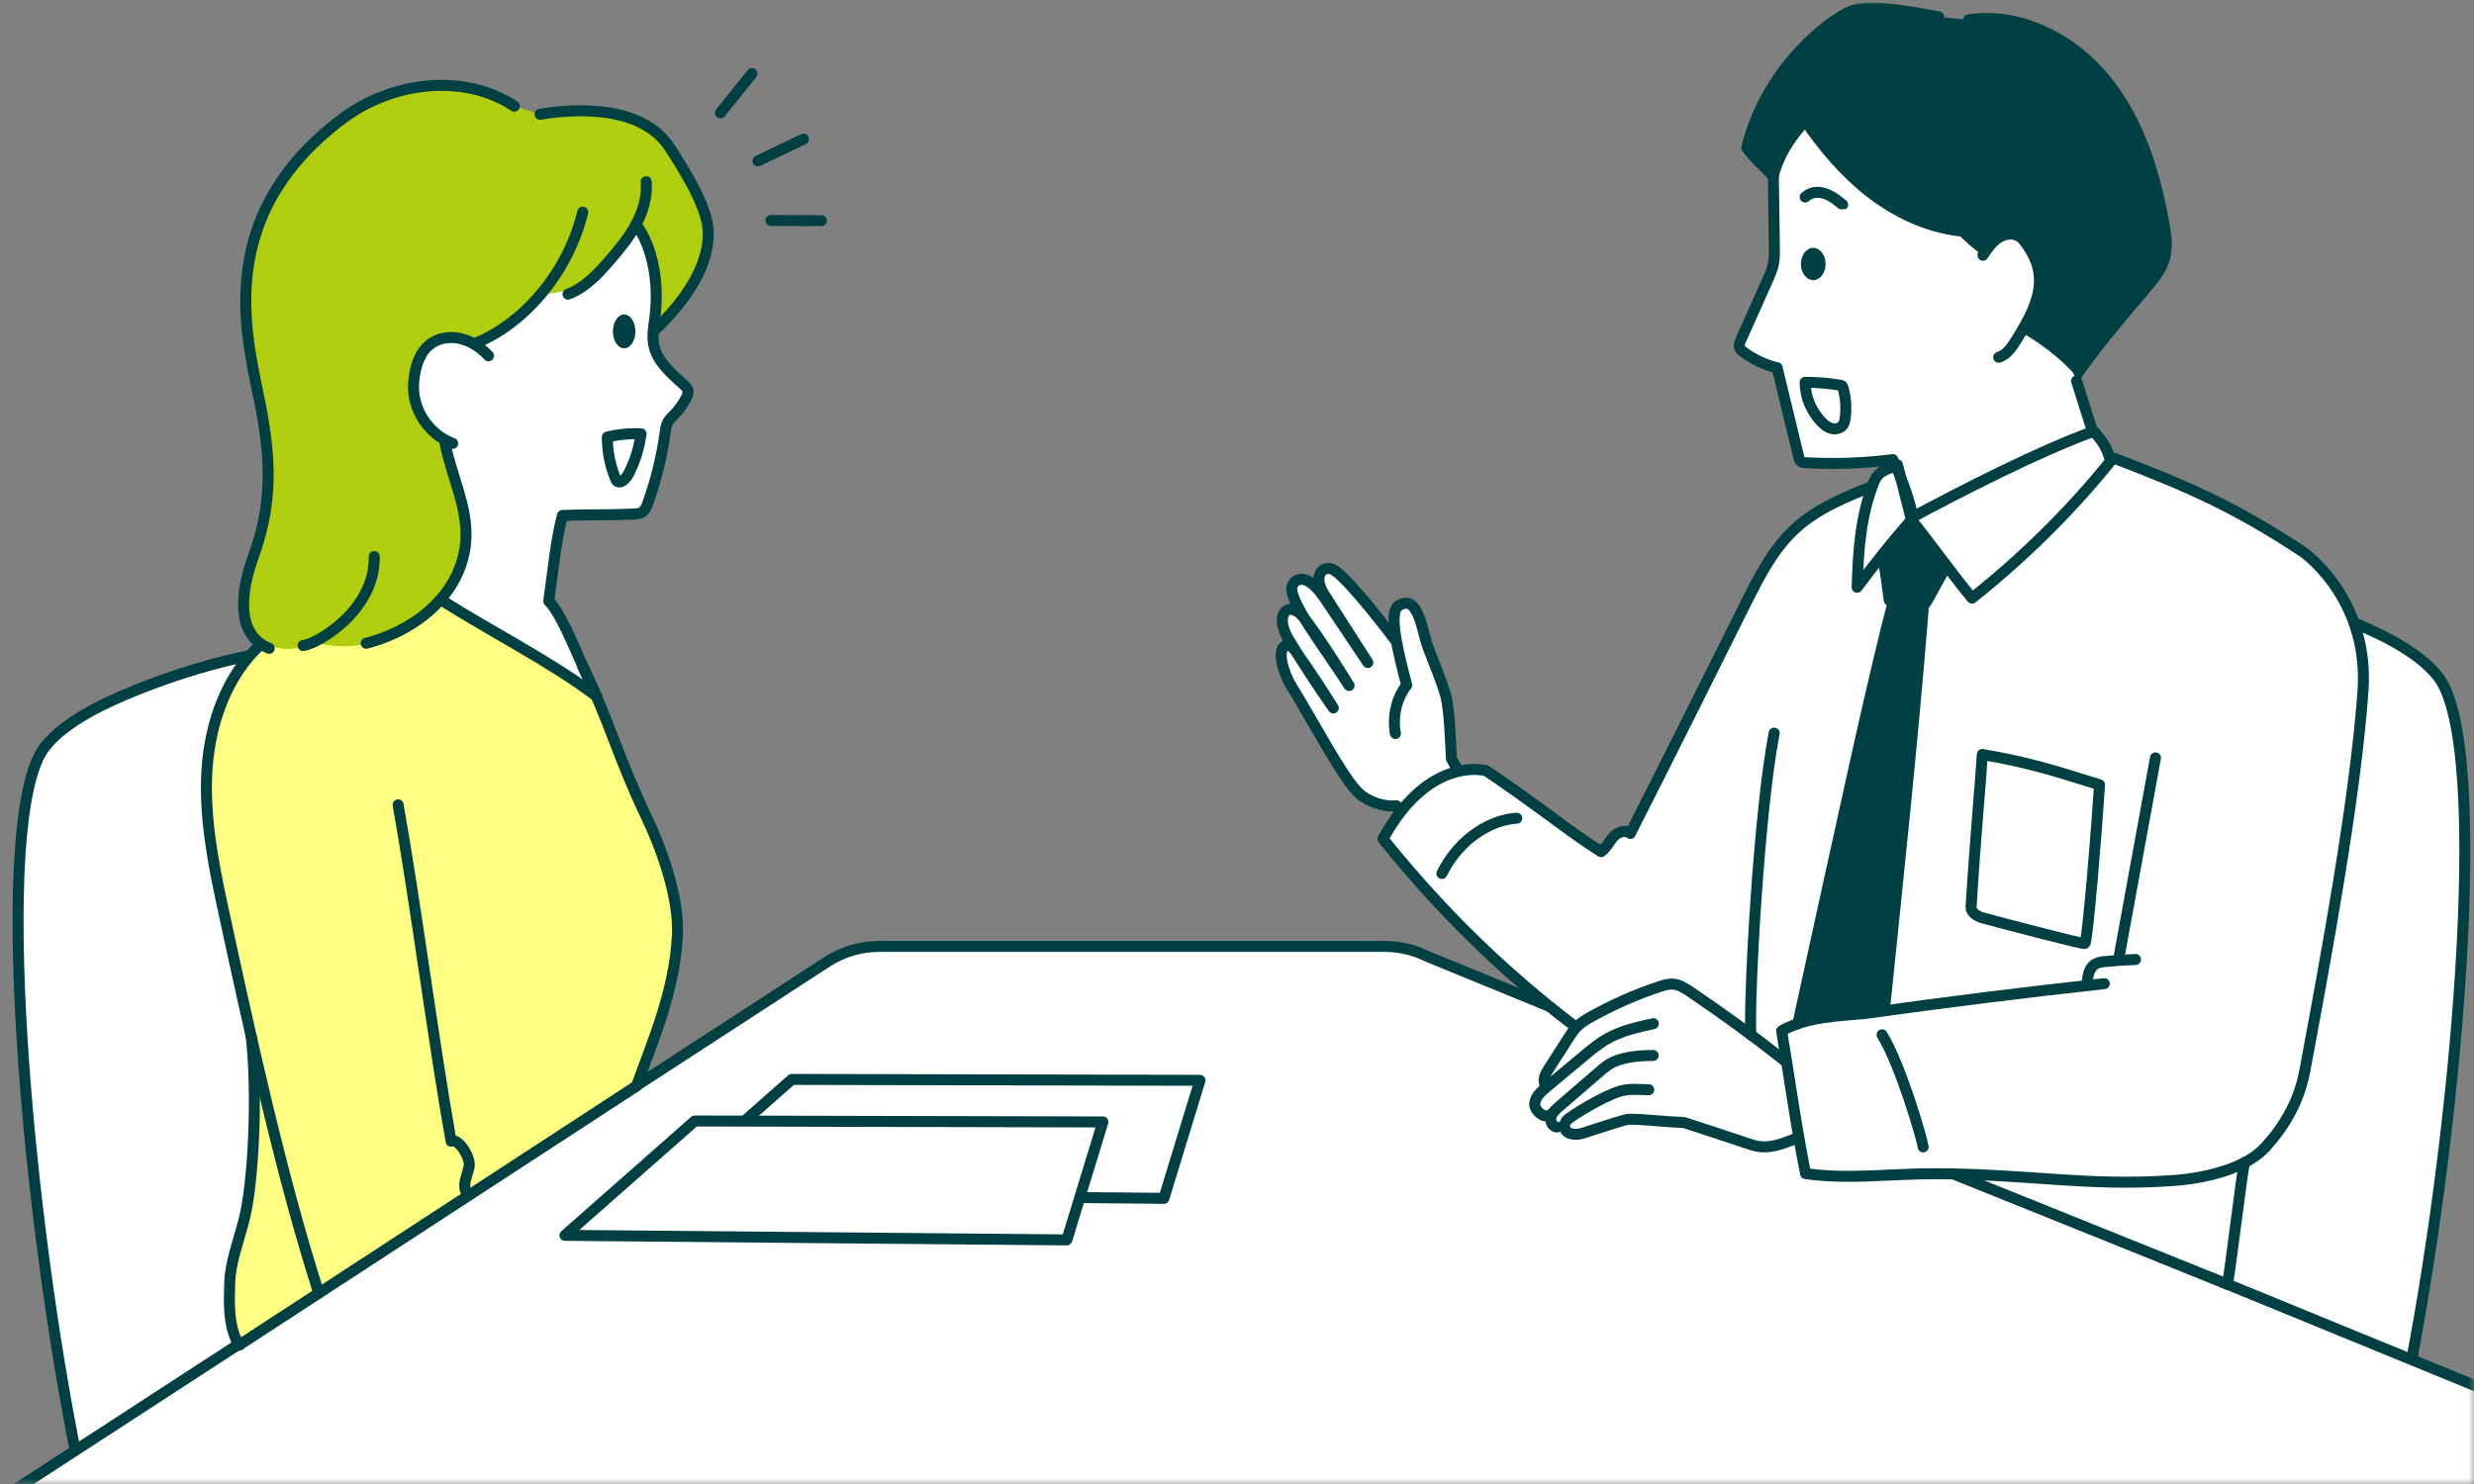 <svg width="225" height="135" viewBox="0 0 225 135" fill="none" xmlns="http://www.w3.org/2000/svg">
<rect x="0" y="0" width="225" height="135" fill="#808080" stroke="none"/>
<mask id="mask0_1307_9169" style="mask-type:luminance" maskUnits="userSpaceOnUse" x="0" y="0" width="225" height="135">
<path d="M225 0H0V134.99H225V0Z" fill="white"/>
</mask>
<g mask="url(#mask0_1307_9169)">
<path d="M7.076 133.121C2.493 110.813 -0.854 74.247 4.087 67.937C5.054 66.706 6.367 65.802 7.71 64.998C12.695 62.01 32.994 54.425 37.935 62.606C41.037 67.736 43.046 98.953 44.132 110.33C44.189 110.933 44.239 111.567 43.982 112.119C43.737 112.64 20.267 127.841 7.076 133.121Z" fill="white" stroke="#004042" stroke-linecap="round" stroke-linejoin="round"/>
<path d="M218.734 126.727C223.317 104.419 226.664 67.852 221.723 61.542C220.756 60.312 219.444 59.407 218.1 58.604C213.115 55.615 192.816 48.031 187.875 56.212C184.773 61.341 182.764 92.558 181.678 103.935C181.621 104.538 181.571 105.172 181.828 105.725C182.073 106.246 205.543 121.446 218.734 126.727Z" fill="white" stroke="#004042" stroke-linecap="round" stroke-linejoin="round"/>
<path d="M-7.264 141.126L75.193 87.513C76.618 86.584 78.275 86.094 79.977 86.094H125.924C127.292 86.094 128.642 86.414 129.867 87.029L223.751 125.505L257.272 139.242L-7.252 141.132L-7.264 141.126Z" fill="white" stroke="#004042" stroke-linecap="round" stroke-linejoin="round"/>
<path d="M60.206 108.599L72.009 98.195L109.135 98.277L105.851 109.013L60.206 108.599Z" fill="white" stroke="#004042" stroke-linecap="round" stroke-linejoin="round"/>
<path d="M51.378 112.38L63.182 101.977L100.307 102.064L97.023 112.795L51.378 112.38Z" fill="white" stroke="#004042" stroke-linecap="round" stroke-linejoin="round"/>
<path d="M61.618 83.143C61.154 80.468 59.772 76.362 58.598 73.913C56.03 68.564 56.395 67.786 53.82 62.436C53.82 62.436 49.658 60.107 48.402 59.492C43.034 56.873 37.741 52.177 32.617 51.229C32.008 51.116 30.772 51.857 24.374 57.947C21.354 60.823 19.106 65.814 18.83 69.945C18.547 74.152 19.357 78.353 20.242 82.471L22.992 93.54C23.564 98.978 23.099 107.579 22.157 111.133C21.705 112.841 20.927 114.932 20.895 116.702C20.864 118.222 20.676 120.614 21.743 122.365L22.139 122.56L58.303 98.494C59.396 95.851 62.284 86.954 61.625 83.149L61.618 83.143Z" fill="#FFFF82"/>
<path d="M52.847 26.161C52.948 26.13 53.017 26.004 52.985 25.904C51.968 26.808 50.631 27.342 49.268 27.392C49.049 27.398 48.747 27.304 48.791 27.09C48.032 27.718 47.272 28.346 46.512 28.974C45.539 29.778 44.497 30.613 43.247 30.764C41.96 30.148 39.687 30.494 38.645 31.938C37.691 33.262 37.829 35.102 38.431 36.615C39.034 38.128 40.045 39.441 40.805 40.885C42.789 44.671 42.889 49.467 40.767 53.178C38.645 56.889 34.256 59.268 30.018 58.709C29.453 58.634 28.882 58.515 28.317 58.59C27.896 58.647 27.5 58.816 27.092 58.917C26.245 59.124 25.322 59.049 24.524 58.697C21.58 57.799 21.774 54.195 23.036 50.685C24.669 46.14 24.706 42.448 23.821 37.513C22.747 31.548 18.805 20.153 31.104 10.835C35.562 7.464 42.123 6.578 46.788 9.655L49.124 10.396C51.089 10.057 58.121 9.152 60.884 13.384C62.221 15.431 64.249 18.677 64.406 20.887C64.513 22.35 64.155 25.697 59.245 29.979C59.879 26.663 59.502 23.16 58.178 20.058C56.778 22.256 55.032 24.227 52.847 26.161Z" fill="#B0CE0E"/>
<path d="M57.839 19.953C59.716 22.458 59.967 25.842 59.553 28.944C59.446 29.748 59.301 30.564 59.452 31.361C59.747 32.881 61.041 33.961 62.183 35.003C62.347 35.154 62.522 35.323 62.566 35.543C62.61 35.769 62.516 35.995 62.409 36.202C62.108 36.773 61.725 37.307 61.273 37.766C61.091 37.954 60.89 38.13 60.758 38.362C60.582 38.663 60.532 39.028 60.488 39.373C60.187 41.545 59.659 43.693 58.919 45.758C58.806 46.085 58.661 46.43 58.366 46.606C58.153 46.738 57.889 46.75 57.638 46.763C55.164 46.87 53.5 46.794 51.152 46.888C50.537 49.224 50.279 52.075 49.909 54.68C51.278 56.049 52.86 60.588 54.285 63.357C50.122 60.199 44.603 57.424 39.788 54.699C41.495 52.74 42.192 50.04 42.098 47.441C42.004 44.842 41.188 42.324 40.353 39.994C38.149 38.362 37.063 35.361 37.716 32.699C37.841 32.171 38.048 31.644 38.438 31.273C38.626 31.098 38.852 30.966 39.084 30.853C40.497 30.181 42.268 30.351 43.078 31.305C45.388 30.369 47.435 28.775 48.898 26.753C52.86 26.866 56.708 23.971 57.845 19.953H57.839Z" fill="white"/>
<path d="M57.845 20.414C59.389 22.467 59.967 25.845 59.553 28.947C59.446 29.75 59.301 30.567 59.452 31.364C59.747 32.883 61.041 33.963 62.183 35.005C62.346 35.156 62.522 35.326 62.566 35.545C62.61 35.772 62.516 35.998 62.409 36.205C62.108 36.776 61.725 37.31 61.273 37.768C61.091 37.956 60.89 38.132 60.758 38.365C60.582 38.666 60.532 39.03 60.488 39.375C60.187 41.548 59.659 43.695 58.918 45.761C58.805 46.087 58.661 46.433 58.366 46.608C58.152 46.74 57.889 46.753 57.638 46.765C55.164 46.872 53.5 46.797 51.152 46.891C50.536 49.227 50.279 52.077 49.909 54.683C51.277 56.051 52.86 60.591 54.285 63.36C50.122 60.202 44.603 57.426 40.196 54.626" stroke="#004042" stroke-linecap="round" stroke-linejoin="round"/>
<path d="M23.721 58.609C20.613 61.46 19.112 65.736 18.83 69.942C18.547 74.149 19.357 78.349 20.242 82.468C22.547 93.173 25.623 107.212 28.995 117.628" stroke="#004042" stroke-linecap="round" stroke-linejoin="round"/>
<path d="M22.854 94.344C23.419 99.335 23.099 107.579 22.157 111.133C21.705 112.841 20.927 114.931 20.895 116.702C20.864 118.221 20.675 120.613 21.743 122.365" stroke="#004042" stroke-linecap="round" stroke-linejoin="round"/>
<path d="M57.895 98.789L21.743 122.365" stroke="#004042" stroke-linecap="round" stroke-linejoin="round"/>
<path d="M36.209 73.219C37.86 82.53 39.373 94.503 41.024 103.814C41.728 103.5 42.814 105.359 42.669 106.112C42.525 106.866 42.079 107.632 42.349 108.348" stroke="#004042" stroke-linecap="round" stroke-linejoin="round"/>
<path d="M52.992 60.594C55.559 65.943 56.219 68.951 58.787 74.306C59.961 76.755 61.769 81.439 61.612 85.005C61.386 90.097 59.339 94.762 57.895 98.78" stroke="#004042" stroke-linecap="round" stroke-linejoin="round"/>
<path d="M44.428 32.363C43.724 31.622 42.845 31.019 41.847 30.793C40.849 30.567 39.737 30.762 38.965 31.44C38.306 32.017 37.961 32.877 37.772 33.738C37.64 34.347 37.578 34.981 37.622 35.602C37.772 37.681 39.216 39.608 41.169 40.337" stroke="#004042" stroke-linecap="round" stroke-linejoin="round"/>
<path d="M43.291 31.207C47.718 29.387 51.673 24.772 52.998 19.297" stroke="#004042" stroke-linecap="round" stroke-linejoin="round"/>
<path d="M51.654 26.762C53.205 26.184 54.379 24.922 55.459 23.672C56.344 22.649 57.211 21.601 57.845 20.414C58.479 19.227 58.881 17.871 58.768 16.527" stroke="#004042" stroke-linecap="round" stroke-linejoin="round"/>
<path d="M59.427 30.148C64.155 25.696 64.506 22.35 64.4 20.887C64.243 18.677 62.215 15.431 60.877 13.384C58.108 9.152 51.083 10.062 49.118 10.395" stroke="#004042" stroke-linecap="round" stroke-linejoin="round"/>
<path d="M46.776 9.657C42.111 6.58 35.55 7.459 31.092 10.837C18.792 20.148 22.735 31.55 23.809 37.515C24.694 42.45 24.663 46.142 23.024 50.687C21.762 54.203 21.567 57.801 24.48 58.981" stroke="#004042" stroke-linecap="round" stroke-linejoin="round"/>
<path d="M40.478 40.336C41.043 43.243 42.506 46.018 42.374 48.975C42.167 53.615 38.287 57.225 33.302 58.519" stroke="#004042" stroke-linecap="round" stroke-linejoin="round"/>
<path d="M34.036 50.625C34.137 55.554 28.788 58.618 27.563 58.724" stroke="#004042" stroke-linecap="round" stroke-linejoin="round"/>
<path d="M58.303 39.466C57.273 39.416 56.237 39.516 55.233 39.755C55.233 41.054 55.484 42.348 55.98 43.547C56.024 43.654 56.081 43.767 56.181 43.823C56.306 43.886 56.464 43.842 56.583 43.767C56.916 43.566 57.117 43.208 57.286 42.862C57.782 41.839 58.127 40.747 58.297 39.466H58.303Z" fill="white" stroke="#004042" stroke-linecap="round" stroke-linejoin="round"/>
<path d="M56.765 31.686C57.33 31.686 57.788 30.997 57.788 30.148C57.788 29.298 57.33 28.609 56.765 28.609C56.2 28.609 55.742 29.298 55.742 30.148C55.742 30.997 56.2 31.686 56.765 31.686Z" fill="#004042"/>
<path d="M68.393 6.688L65.517 10.273" stroke="#004042" stroke-linecap="round" stroke-linejoin="round"/>
<path d="M73.07 12.656L68.933 14.64" stroke="#004042" stroke-linecap="round" stroke-linejoin="round"/>
<path d="M74.703 20.071L70.107 20.059" stroke="#004042" stroke-linecap="round" stroke-linejoin="round"/>
<path d="M126.84 73.328C127.864 75.055 131.587 79.977 132.334 81.666C134.205 80.637 135.856 77.918 137.922 76.637C136.987 75.13 132.014 69.009 132.014 68.657C132.064 65.235 131.631 63.119 131.267 62.165C131.003 61.468 129.389 54.938 127.876 54.744C126.282 54.543 126.47 57.362 127.374 59.597C125.465 56.219 121.811 51.768 121.171 51.648C119.915 51.422 119.488 52.653 119.72 53.388C117.039 51.065 117.46 54.574 117.925 55.227C116.644 54.806 115.991 56.05 117.259 58.517C117.052 58.542 115.89 59.403 117.209 62.014C118.283 64.143 123.211 74.603 126.84 73.328Z" fill="white"/>
<path d="M126.909 66.733C126.614 65.207 127.016 63.468 127.933 62.331C127.186 59.431 126.219 55.707 127.205 55.098C129.063 53.949 129.308 57.528 129.955 59.117C130.306 59.977 131.141 62.118 131.411 63.022C131.763 64.202 131.863 66.055 132.001 69.031C133.42 71.655 135.505 73.426 137.935 76.647" stroke="#004042" stroke-linecap="round" stroke-linejoin="round"/>
<path d="M126.909 58.249C125.145 55.907 122.05 52.058 121.114 51.763C120.141 51.456 119.45 52.542 120.424 54.068C121.723 56.102 123.023 58.13 124.398 60.271C123.111 58.349 121.824 56.428 120.537 54.507C118.754 51.845 117.736 52.755 117.529 53.276C117.033 54.526 120.424 58.827 122.696 62.361C121.397 60.283 120.097 58.199 118.653 56.284C117.247 54.425 115.796 55.851 117.178 58.142C118.452 60.258 119.802 62.299 121.259 64.408C120.166 62.657 119.03 60.943 117.856 59.272C117.617 58.933 117.291 58.569 116.945 58.726C116.022 59.147 116.795 61.351 117.435 62.399C119.488 65.733 122.169 70.869 123.613 72.188C124.436 72.941 125.924 73.443 126.991 73.299C128.322 76.325 130.206 78.654 132.334 81.668" stroke="#004042" stroke-linecap="round" stroke-linejoin="round"/>
<path d="M211.827 52.571C207.928 47.869 199.101 44.29 192.32 41.703L170.533 44.152C167.959 45.163 165.322 46.211 163.281 48.082C161.247 49.947 159.966 52.477 158.736 54.951C155.307 61.82 151.879 68.695 148.263 75.827C147.836 75.457 147.145 75.689 146.756 76.104C146.367 76.512 146.153 77.058 145.607 77.485C144.188 76.6 142.832 75.608 141.482 74.616C139.404 73.09 137.326 71.57 135.141 70.108C133.2 69.725 131.166 70.447 129.59 71.639C128.014 72.832 126.815 74.446 125.767 76.317C130.972 82.79 136.968 88.623 143.579 93.646L162.49 96.653C163.244 101.18 163.35 102.568 164.204 106.768C168.04 107.321 171.921 106.705 175.801 106.781C177.402 106.812 178.614 107.245 180.02 107.333C184.189 109.236 187.24 110.328 192.728 112.833C196.03 114.34 199.157 115.615 202.491 117.059C202.592 117.103 204.193 105.192 204.193 105.192C206.773 103.591 208.77 101.074 209.611 97.363C211.043 91.059 214.603 69.492 214.935 63.44C215.249 57.72 213.366 54.442 211.815 52.578L211.827 52.571Z" fill="white"/>
<path d="M140.572 98.734C140.251 98.326 140.528 97.742 140.804 97.303C141.394 96.38 141.984 95.457 142.575 94.534C142.851 94.101 143.133 93.661 143.504 93.309C143.855 92.977 144.282 92.725 144.703 92.493C146.668 91.394 148.74 90.484 150.881 89.768C151.302 89.63 151.735 89.492 152.181 89.53C152.758 89.58 153.267 89.913 153.75 90.239C156.796 92.305 159.759 94.477 162.641 96.756L163.143 103.638C162.12 104.04 161.034 104.454 159.941 104.291C159.577 104.234 159.232 104.121 158.88 104.002C156.971 103.361 155.056 102.727 153.141 102.112C149.839 101.993 148.464 101.503 143.874 103.104C143.303 103.305 142.474 103.261 142.248 102.583C142.003 102.665 141.727 102.752 141.501 102.627C141.369 102.558 141.281 102.432 141.212 102.3C141.074 102.037 140.992 101.748 140.98 101.447C140.578 101.503 140.107 101.541 139.825 101.246C139.586 100.994 139.586 100.599 139.661 100.26C139.787 99.651 140.088 99.086 140.565 98.74L140.572 98.734Z" fill="white"/>
<path d="M176.818 51.838L175.267 54.632C175.186 54.783 175.091 54.94 174.947 55.028C174.746 55.147 174.501 55.103 174.275 55.065C173.459 54.914 172.643 54.758 171.82 54.607C171.632 53.175 171.444 51.75 171.186 50.388C171.852 49.528 172.524 48.667 173.189 47.801C173.453 47.456 173.735 47.104 174.131 46.922C174.143 47.286 174.395 47.594 174.627 47.883C175.518 48.975 176.316 50.143 176.818 51.838Z" fill="#004042" stroke="#004042" stroke-linecap="round" stroke-linejoin="round"/>
<path d="M171.368 91.951C172.592 80.11 173.967 67.233 174.903 55.441C173.823 55.178 173.352 54.682 172.272 54.418C170.408 61.368 167.701 74.032 163.507 93.132" fill="#004042"/>
<path d="M171.368 91.951C172.592 80.11 173.967 67.233 174.903 55.441C173.823 55.178 173.352 54.682 172.272 54.418C170.408 61.368 167.701 74.032 163.507 93.132" stroke="#004042" stroke-linecap="round" stroke-linejoin="round"/>
<path d="M170.539 44.145C167.965 45.155 165.328 46.204 163.288 48.075C161.253 49.94 159.972 52.47 158.742 54.944C155.314 61.812 151.886 68.688 148.269 75.82C147.842 75.45 147.152 75.682 146.762 76.096C146.373 76.511 146.16 77.051 145.613 77.478C144.194 76.592 142.838 75.6 141.488 74.608C139.41 73.083 137.332 71.563 135.147 70.1C133.207 69.717 131.173 70.439 129.597 71.632C128.021 72.825 126.821 74.439 125.773 76.31C130.978 82.783 136.622 88.346 143.234 93.369" stroke="#004042" stroke-linecap="round" stroke-linejoin="round"/>
<path d="M192.32 41.703C199.101 44.296 203.289 46.148 209.348 50.142C210.333 50.794 215.463 55.051 214.904 62.875C214.188 72.914 211.451 87.556 209.624 97.357C209.103 100.169 207.803 102.398 206.051 104.332C204.318 106.247 200.802 107.17 197.619 107.396C189.821 107.955 184.403 106.775 175.807 106.775C171.927 106.775 168.047 107.315 164.211 106.762C163.357 102.562 162.785 98.305 162.032 93.778C164.43 92.428 167.337 92.441 169.811 92.171C176.988 91.166 184.177 90.268 191.378 89.483" stroke="#004042" stroke-linecap="round" stroke-linejoin="round"/>
<path d="M189.808 89.571C189.852 88.874 189.953 88.07 190.549 87.706C190.813 87.543 191.133 87.505 191.441 87.474C192.364 87.379 193.293 87.317 194.216 87.285" stroke="#004042" stroke-linecap="round" stroke-linejoin="round"/>
<path d="M192.741 86.94C193.839 80.944 194.932 74.941 196.031 68.945" stroke="#004042" stroke-linecap="round" stroke-linejoin="round"/>
<path d="M161.354 66.691C159.979 73.692 159.031 90.852 159.232 94.135" stroke="#004042" stroke-linecap="round" stroke-linejoin="round"/>
<path d="M179.022 1.81C183.712 1.069 188.496 3.568 191.497 7.254C194.499 10.939 195.955 15.642 196.797 20.319C196.979 21.343 197.136 22.404 196.878 23.408C196.589 24.532 195.811 25.462 195.057 26.34C192.929 28.833 190.8 31.326 188.816 34.17C187.969 32.393 186.129 31.338 184.371 30.447" fill="#004042"/>
<path d="M179.022 1.81C183.712 1.069 188.496 3.568 191.497 7.254C194.499 10.939 195.955 15.642 196.797 20.319C196.979 21.343 197.136 22.404 196.878 23.408C196.589 24.532 195.811 25.462 195.057 26.34C192.929 28.833 190.8 31.326 188.816 34.17C187.969 32.393 186.129 31.338 184.371 30.447" stroke="#004042" stroke-linecap="round" stroke-linejoin="round"/>
<path d="M163.15 103.642C162.126 104.044 161.04 104.458 159.947 104.295C159.583 104.238 159.238 104.125 158.886 104.006C156.978 103.366 155.063 102.731 153.148 102.116C150.969 102.028 149.594 101.815 148.156 101.815C147.823 101.815 146.197 102.374 143.874 103.108C143.585 103.202 143.265 103.215 142.97 103.158C142.141 103.001 142.129 102.204 142.625 101.796C143.071 101.432 145.639 99.799 147.284 99.278C148.188 98.989 149.173 99.134 149.946 99.134" stroke="#004042" stroke-linecap="round" stroke-linejoin="round"/>
<path d="M161.279 16.021C161.31 18.194 161.341 20.366 161.373 22.539C161.379 22.997 161.385 23.455 161.304 23.907C161.203 24.479 160.965 25.012 160.726 25.546C159.935 27.317 159.138 29.093 158.346 30.864C158.227 31.128 158.108 31.442 158.246 31.705C158.309 31.825 158.422 31.913 158.529 31.994C159.433 32.666 160.462 33.181 161.624 33.457C162.283 36.176 162.936 38.894 163.595 41.607C163.627 41.739 163.664 41.883 163.771 41.971C163.884 42.065 164.041 42.078 164.186 42.09C166.823 42.234 169.466 42.153 172.141 41.808C172.925 43.415 173.528 45.116 173.955 46.78C177.521 45.619 180.805 43.741 184.202 42.153C186.11 41.261 188.057 40.464 190.405 39.679C189.991 37.482 189.306 35.334 188.49 33.834C187.228 32.534 185.815 31.379 184.007 30.337C184.723 29.024 185.451 27.668 185.658 26.186C185.859 24.705 185.426 23.035 184.208 22.168C182.99 21.302 180.956 21.641 180.403 23.035C179.913 21.421 177.816 21.17 176.184 20.749C175.104 20.473 174.081 20.002 173.107 19.462C169.491 17.459 166.446 14.427 164.43 10.816C163.124 12.298 161.253 13.855 161.285 16.015L161.279 16.021Z" fill="white"/>
<path d="M150.347 96.016C149.337 96.016 147.83 96.097 146.712 96.618C146.21 96.851 145.783 97.215 145.368 97.579C144.176 98.609 142.983 99.638 141.79 100.668C141.482 100.932 141.162 101.221 141.055 101.616C140.948 102.012 141.193 102.514 141.595 102.527" stroke="#004042" stroke-linecap="round" stroke-linejoin="round"/>
<path d="M150.366 93.125C148.935 93.439 147.484 93.759 146.204 94.475C145.406 94.921 144.703 95.511 144 96.095C142.882 97.03 141.765 97.966 140.641 98.895C140.17 99.291 139.668 99.736 139.58 100.345C139.492 100.954 140.346 101.752 140.886 101.457" stroke="#004042" stroke-linecap="round" stroke-linejoin="round"/>
<path d="M162.302 96.487C159.42 94.207 156.789 92.299 153.75 90.239C153.267 89.913 152.758 89.58 152.181 89.53C151.741 89.492 151.302 89.624 150.881 89.769C148.74 90.478 146.675 91.395 144.703 92.493C144.276 92.732 143.855 92.977 143.504 93.31C143.133 93.661 142.851 94.101 142.575 94.534C141.984 95.457 141.394 96.38 140.804 97.303C140.528 97.736 140.251 98.326 140.572 98.734" stroke="#004042" stroke-linecap="round" stroke-linejoin="round"/>
<path d="M164.179 10.982C164.01 11.233 161.963 13.166 161.272 16.017C160.569 15.27 159.458 14.322 158.861 13.437C160.776 5.582 167.318 1.218 168.624 0.917C170.64 0.452 173.704 1.055 176.322 1.532L179.022 1.809C183.712 1.068 188.496 3.567 191.497 7.252C194.499 10.938 195.955 15.64 196.797 20.318C196.979 21.341 197.136 22.402 196.878 23.407C196.589 24.531 195.811 25.46 195.057 26.339C192.929 28.832 190.8 31.324 188.816 34.169C187.969 32.392 186.129 31.337 184.484 30.226C185.131 28.851 185.57 27.381 185.79 25.881C185.941 24.832 185.972 23.689 185.432 22.779C184.911 21.894 183.856 21.348 182.833 21.429C181.809 21.511 180.855 22.214 180.472 23.168C179.719 22.239 178.965 21.31 178.312 20.393C175.343 20.5 172.467 19.181 170.156 17.317C167.84 15.458 166.013 13.079 164.185 10.982H164.179Z" fill="#004042"/>
<path d="M204.13 105.766C203.847 106.946 202.843 115.642 202.567 116.822" stroke="#004042" stroke-linecap="round" stroke-linejoin="round"/>
<path d="M173.716 47.158C178.457 44.609 185.457 41.03 190.417 39.234C191.039 39.944 191.661 40.66 191.931 41.972C188.207 46.587 183.938 50.762 179.348 54.416C177.144 51.729 175.506 49.343 173.716 47.158Z" fill="white" stroke="#004042" stroke-linecap="round" stroke-linejoin="round"/>
<path d="M180.284 68.633C184.39 69.349 186.399 69.97 190.945 71.389C190.725 74.993 189.859 85.686 189.608 85.824C189.425 85.918 182.632 84.116 180.321 83.501C179.75 83.35 179.242 82.936 179.26 82.552C179.662 75.985 180.102 71.584 180.284 68.639V68.633Z" fill="white" stroke="#004042" stroke-linecap="round" stroke-linejoin="round"/>
<path d="M170.464 43.771C169.215 46.803 168.989 50.144 168.901 53.421C170.47 51.337 172.084 49.283 173.836 47.299C173.415 45.629 172.988 43.959 172.567 42.289C171.952 42.634 170.91 42.691 170.47 43.764L170.464 43.771Z" fill="white" stroke="#004042" stroke-linecap="round" stroke-linejoin="round"/>
<path d="M180.34 23.219C180.723 22.641 181.125 22.051 181.696 21.662C182.268 21.272 183.071 21.134 183.655 21.511C183.906 21.674 184.095 21.913 184.271 22.158C184.792 22.886 185.225 23.702 185.394 24.581C185.828 26.804 184.585 28.976 183.392 30.904C182.984 31.563 182.513 32.273 181.772 32.505" stroke="#004042" stroke-linecap="round" stroke-linejoin="round"/>
<path d="M164.173 34.782C165.247 34.775 166.32 34.863 167.375 35.045C167.432 35.058 167.488 35.064 167.532 35.102C167.576 35.139 167.595 35.196 167.607 35.252C167.871 36.169 167.94 37.142 167.802 38.09C167.777 38.273 167.739 38.455 167.645 38.611C167.419 38.982 166.91 39.089 166.496 38.957C166.082 38.825 165.762 38.511 165.479 38.185C164.732 37.306 164.204 36.251 164.167 34.782H164.173Z" stroke="#004042" stroke-linecap="round" stroke-linejoin="round"/>
<path d="M164.173 17.927C165.673 16.627 167.526 18.661 167.588 18.623" stroke="#004042" stroke-linecap="round" stroke-linejoin="round"/>
<path d="M164.908 25.485C165.528 25.485 166.031 24.828 166.031 24.016C166.031 23.205 165.528 22.547 164.908 22.547C164.287 22.547 163.784 23.205 163.784 24.016C163.784 24.828 164.287 25.485 164.908 25.485Z" fill="#004042"/>
<path d="M161.279 16.023C161.31 18.196 161.341 20.368 161.373 22.541C161.379 22.999 161.385 23.457 161.304 23.909C161.203 24.481 160.965 25.014 160.726 25.548C159.935 27.319 159.138 29.096 158.346 30.866C158.227 31.13 158.108 31.444 158.246 31.707C158.309 31.827 158.422 31.915 158.529 31.996C159.433 32.668 160.462 33.183 161.624 33.459C162.283 36.178 162.936 38.896 163.595 41.609C163.627 41.741 163.664 41.885 163.771 41.973C163.884 42.067 164.041 42.08 164.186 42.092C166.823 42.237 169.466 42.155 172.141 41.81C172.925 43.417 173.528 45.118 173.943 46.858" stroke="#004042" stroke-linecap="round" stroke-linejoin="round"/>
<path d="M190.267 39.135C189.796 37.641 189.325 36.147 188.854 34.652" stroke="#004042" stroke-linecap="round" stroke-linejoin="round"/>
<path d="M176.322 1.532C173.704 1.055 170.64 0.452 168.624 0.917C167.312 1.218 160.776 5.576 158.861 13.437C159.458 14.316 160.569 15.27 161.272 16.017C161.969 13.173 164.01 11.239 164.179 10.982" stroke="#004042" stroke-linecap="round" stroke-linejoin="round"/>
<path d="M180.24 22.55C178.137 20.949 176.441 18.814 175.374 16.391" stroke="#004042" stroke-linecap="round" stroke-linejoin="round"/>
<path d="M178.155 20.991C175.223 20.639 172.454 19.321 170.113 17.513C167.777 15.704 165.843 13.413 164.173 10.977" stroke="#004042" stroke-linecap="round" stroke-linejoin="round"/>
<path d="M171.167 94.137C172.875 96.899 174.853 103.768 174.903 104.333" stroke="#004042" stroke-linecap="round" stroke-linejoin="round"/>
<path d="M137.941 74.434C135.725 74.547 132.761 76.16 131.135 79.463" stroke="#004042" stroke-linecap="round" stroke-linejoin="round"/>
<path d="M177.653 106.793L202.56 116.82" stroke="#004042" stroke-linecap="round" stroke-linejoin="round"/>
</g>
</svg>
